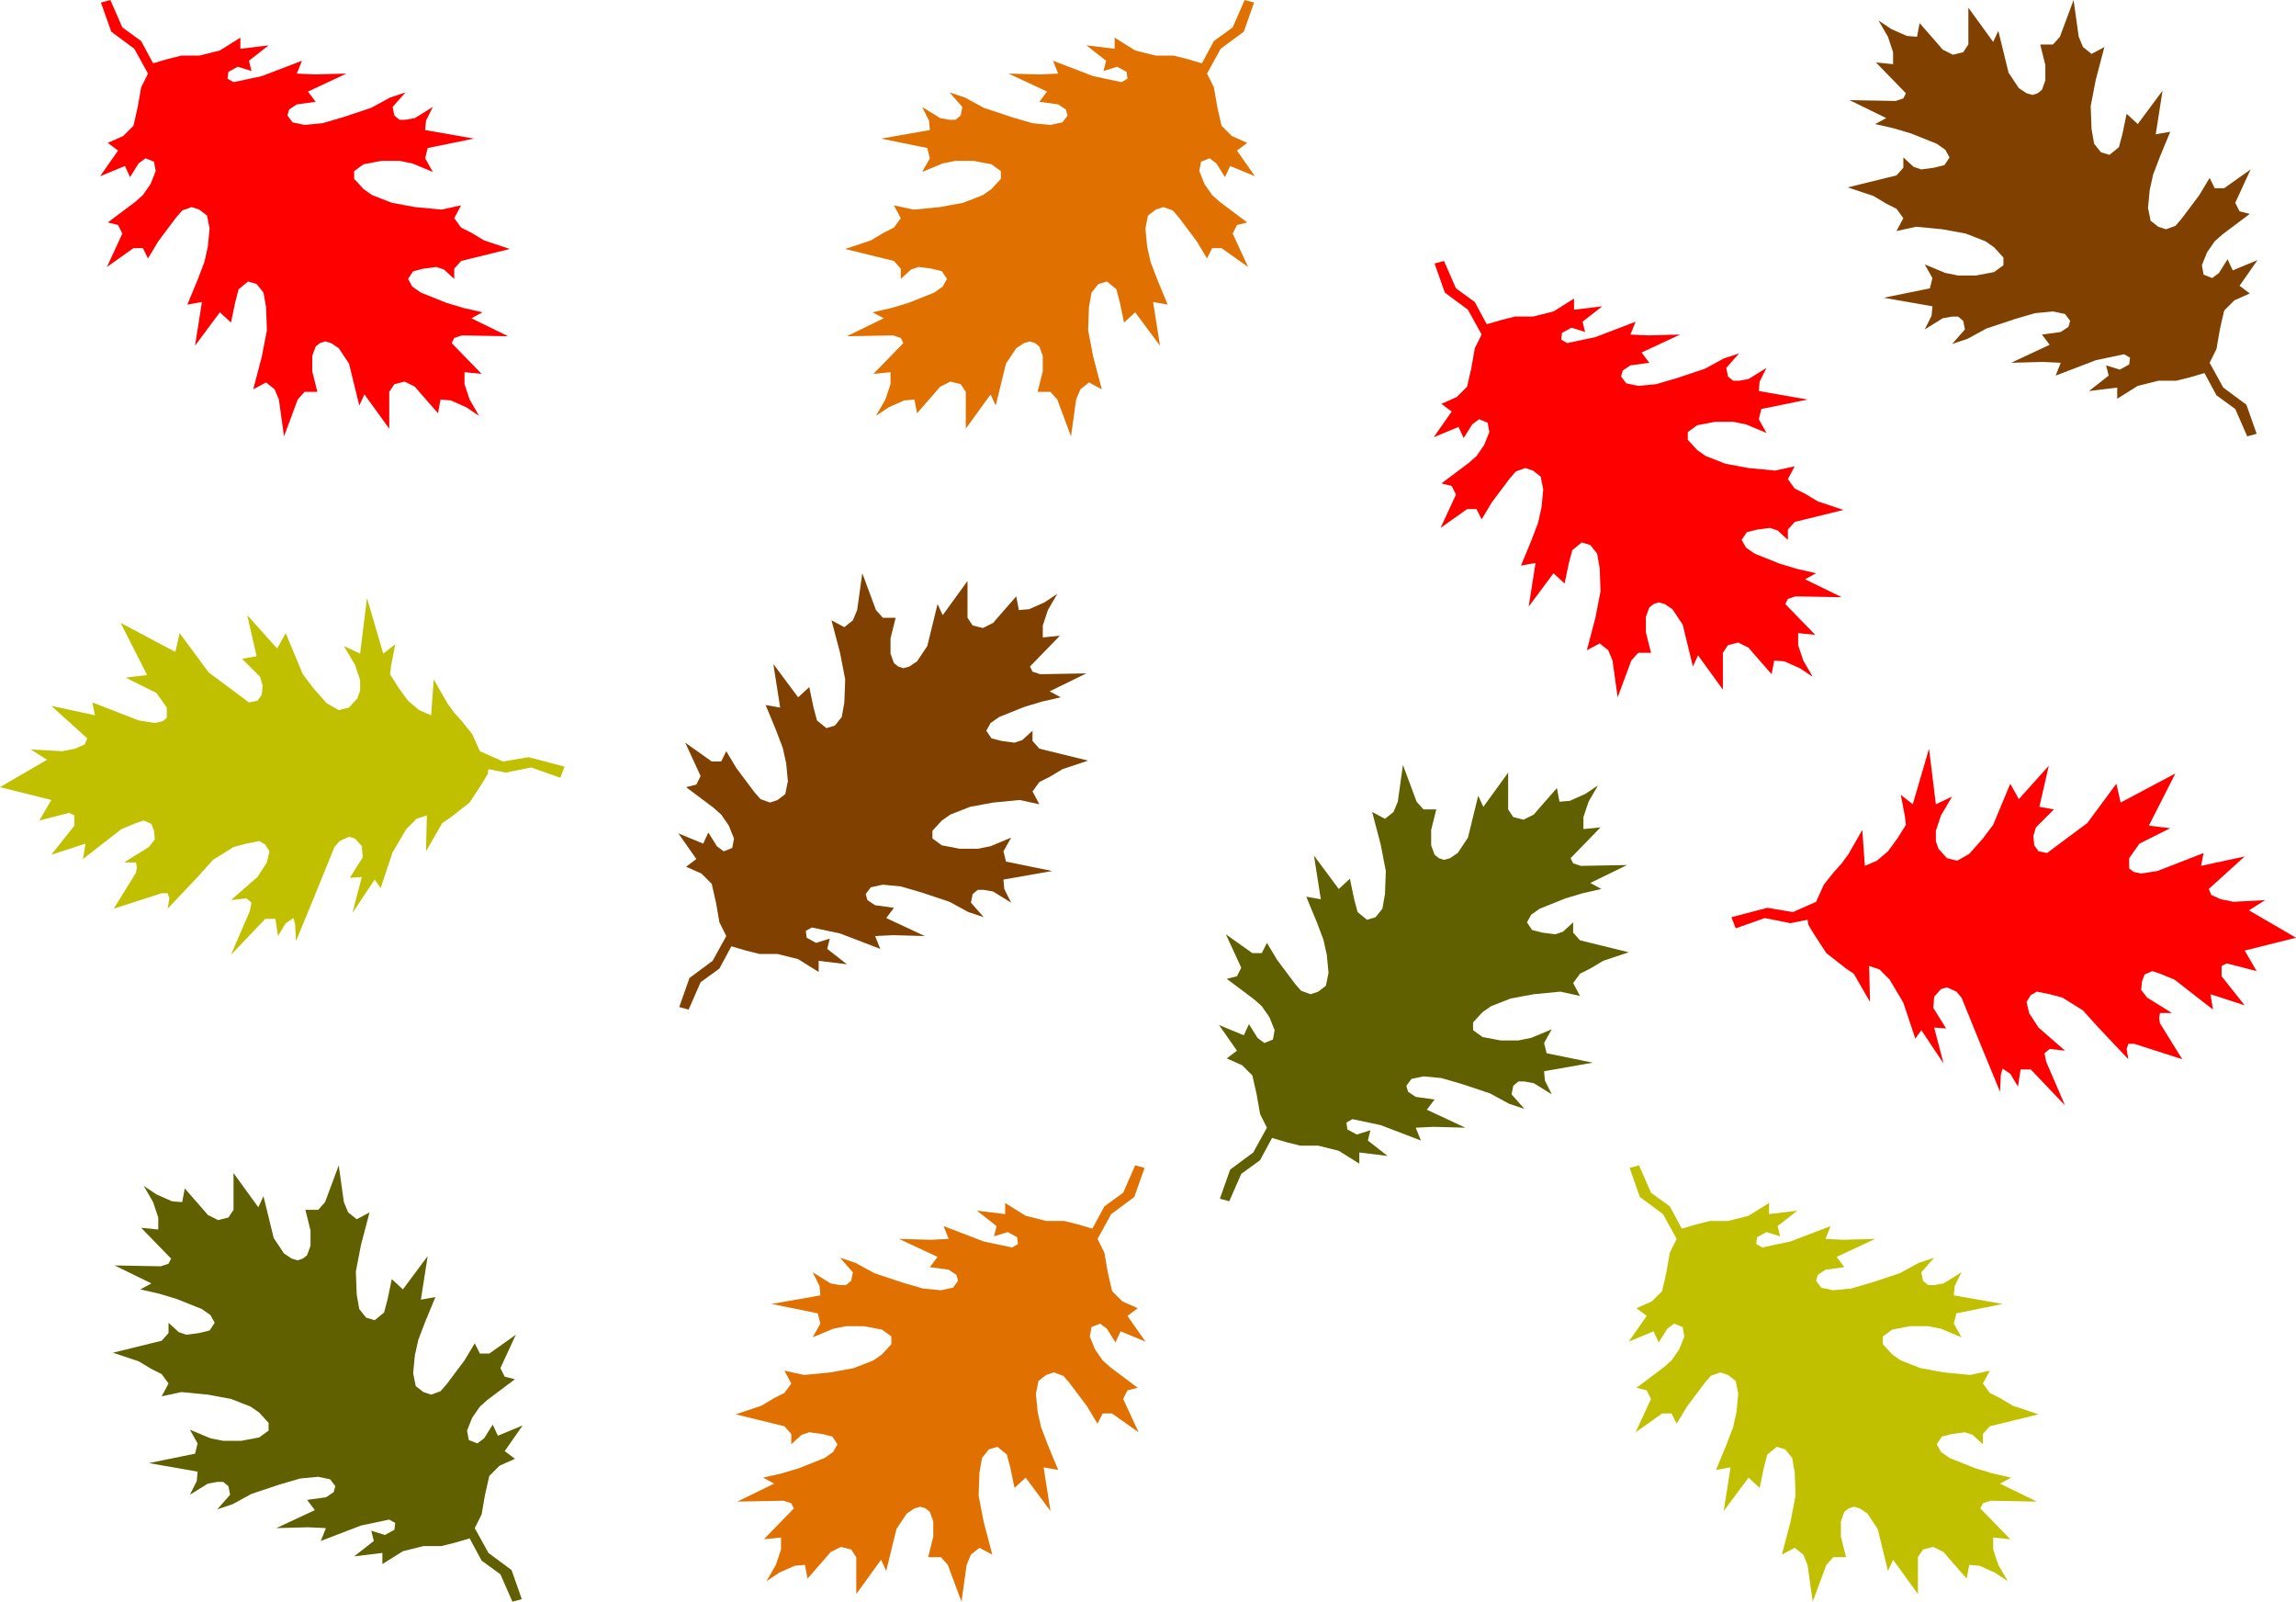 <svg xmlns="http://www.w3.org/2000/svg" width="447.333" height="312" fill-rule="evenodd" stroke-linecap="round" preserveAspectRatio="none" viewBox="0 0 2684 1872"><style>.brush1{fill:red}.pen1{stroke:none}.brush3{fill:#804000}.brush4{fill:#606000}.brush5{fill:#c0c000}</style><path d="m129 0 14 32 22 16 14 26 17-5 16-4h21l24-6 24-15v13l33-4-23 18 3 12-16-5-11 6-1 8 7 4 33-7 47-18-6 15 21 1 37-1-45 21 9 12-22 3-9 6-2 7 6 8 14 3 21-2 24-7 33-11 22-12 18-6-15 17 2 10 6 5h7l11-2 21-13-8 16-1 11 57 10-54 11-3 12 9 16-24-10-15-3h-21l-21 4-11 8v9l11 12 10 7 23 9 27 5 31 3 23-5-8 15 8 11 12 6 15 9 30 10-57 14-8 9v12l-12-11-9-3-15 2-12 3-6 9 5 9 10 7 15 6 15 6 20 6 22 5-13 7 43 21-54-1-9 3-3 6 35 36-20-2v14l6 18 11 19-15-10-18-8-12-1-3 16-21-24-6-7-12-6-12 3-6 9v43l-29-40-6 13-12-49-12-18-9-6-7-2-6 2-5 4-4 11v18l6 24h-15l-8 9-16 43-6-43-5-12-10-8-15 8 10-38 6-31-1-27-3-17-8-10-10-3-11 9-4 15-5 24-13-12-29 39 8-51-17 3 12-29 8-21 4-18 2-21-3-15-9-7-9-3-11 4-7 8-9 12-12 16-12 20-6-12h-11l-31 22 18-39-5-10-12-3 32-24 9-8 9-13 6-15-2-11-10-4-8 6-10 16-6-13-29 12 21-30-12-9 18-8 12-12 5-22 4-23 8-16-16-29-27-20-12-34 11-3z" class="pen1 brush1"/><path d="m1455 0-14 32-22 16-14 26-17-5-16-4h-21l-24-6-24-15v13l-33-4 23 18-3 12 16-5 11 6 1 8-7 4-33-7-47-18 6 15-21 1-37-1 45 21-9 12 22 3 9 6 2 7-6 8-14 3-21-2-24-7-33-11-22-12-18-6 15 17-2 10-6 5h-7l-11-2-21-13 8 16 1 11-57 10 54 11 3 12-9 16 24-10 15-3h21l21 4 11 8v9l-11 12-10 7-23 9-27 5-31 3-23-5 8 15-8 11-12 6-15 9-30 10 57 14 8 9v12l12-11 9-3 15 2 12 3 6 9-5 9-10 7-15 6-15 6-20 6-22 5 13 7-43 21 54-1 9 3 3 6-35 36 20-2v14l-6 18-11 19 15-10 18-8 12-1 3 16 21-24 6-7 12-6 12 3 6 9v43l29-40 6 13 12-49 12-18 9-6 7-2 6 2 5 4 4 11v18l-6 24h15l8 9 16 43 6-43 5-12 10-8 15 8-10-38-6-31 1-27 3-17 8-10 10-3 11 9 4 15 5 24 13-12 29 39-8-51 17 3-12-29-8-21-4-18-2-21 3-15 9-7 9-3 11 4 7 8 9 12 12 16 12 20 6-12h11l31 22-18-39 5-10 12-3-32-24-9-8-9-13-6-15 2-11 10-4 8 6 10 16 6-13 29 12-21-30 12-9-18-8-12-12-5-22-4-23-8-16 16-29 27-20 12-34-11-3zm-128 1362-14 32-22 16-14 26-17-5-16-4h-21l-24-6-24-15v13l-33-4 23 18-3 12 16-5 11 6 1 8-7 4-33-7-47-18 6 15-21 1-37-1 45 21-9 12 22 3 9 6 2 7-6 8-14 3-21-2-24-7-33-11-22-12-18-6 15 17-2 10-6 5h-7l-11-2-21-13 8 16 1 11-57 10 54 11 3 12-9 16 24-10 15-3h21l21 4 11 8v9l-11 12-10 7-23 9-27 5-31 3-23-5 8 15-8 11-12 6-15 9-30 10 57 14 8 9v12l12-11 9-3 15 2 12 3 6 9-5 9-10 7-15 6-15 6-20 6-22 5 13 7-43 21 54-1 9 3 3 6-35 36 20-2v14l-6 18-11 19 15-10 18-8 12-1 3 16 21-24 6-7 12-6 12 3 6 9v43l29-40 6 13 12-49 12-18 9-6 7-2 6 2 5 4 4 11v18l-6 24h15l8 9 16 43 6-43 5-12 10-8 15 8-10-38-6-31 1-27 3-17 8-10 10-3 11 9 4 15 5 24 13-12 29 39-8-51 17 3-12-29-8-21-4-18-2-21 3-15 9-7 9-3 11 4 7 8 9 12 12 16 12 20 6-12h11l31 22-18-39 5-10 12-3-32-24-9-8-9-13-6-15 2-11 10-4 8 6 10 16 6-13 29 12-21-30 12-9-18-8-12-12-5-22-4-23-8-16 16-29 27-20 12-34-11-3z" class="pen1" style="fill:#e07000"/><path d="m805 1180 14-32 22-16 14-26 17 5 16 4h21l24 6 24 15v-13l33 4-23-18 3-12-16 5-11-6-1-8 7-4 33 7 47 18-6-15 21-1 37 1-45-21 9-12-22-3-9-6-2-7 6-8 14-3 21 2 24 7 33 11 22 12 18 6-15-17 2-10 6-5h7l11 2 21 13-8-16-1-11 57-10-54-11-3-12 9-16-24 10-15 3h-21l-21-4-11-8v-9l11-12 10-7 23-9 27-5 31-3 23 5-8-15 8-11 12-6 15-9 30-10-57-14-8-9v-12l-12 11-9 3-15-2-12-3-6-9 5-9 10-7 15-6 15-6 20-6 22-5-13-7 43-21-54 1-9-3-3-6 35-36-20 2v-14l6-18 11-19-15 10-18 8-12 1-3-16-21 24-6 7-12 6-12-3-6-9v-43l-29 40-6-13-12 49-12 18-9 6-7 2-6-2-5-4-4-11v-18l6-24h-15l-8-9-16-43-6 43-5 12-10 8-15-8 10 38 6 31-1 27-3 17-8 10-10 3-11-9-4-15-5-24-13 12-29-39 8 51-17-3 12 29 8 21 4 18 2 21-3 15-9 7-9 3-11-4-7-8-9-12-12-16-12-20-6 12h-11l-31-22 18 39-5 10-12 3 32 24 9 8 9 13 6 15-2 11-10 4-8-6-10-16-6 13-29-12 21 30-12 9 18 8 12 12 5 22 4 23 8 16-16 29-27 20-12 34 11 3z" class="pen1 brush3"/><path d="m599 1872-14-32-22-16-14-26-17 5-16 4h-21l-24 6-24 15v-13l-33 4 23-18-3-12 16 5 11-6 1-8-7-4-33 7-47 18 6-15-21-1-37 1 45-21-9-12 22-3 9-6 2-7-6-8-14-3-21 2-24 7-33 11-22 12-18 6 15-17-2-10-6-5h-7l-11 2-21 13 8-16 1-11-57-10 54-11 3-12-9-16 24 10 15 3h21l21-4 11-8v-9l-11-12-10-7-23-9-27-5-31-3-23 5 8-15-8-11-12-6-15-9-30-10 57-14 8-9v-12l12 11 9 3 15-2 12-3 6-9-5-9-10-7-15-6-15-6-20-6-22-5 13-7-43-21 54 1 9-3 3-6-35-36 20 2v-14l-6-18-11-19 15 10 18 8 12 1 3-16 21 24 6 7 12 6 12-3 6-9v-43l29 40 6-13 12 49 12 18 9 6 7 2 6-2 5-4 4-11v-18l-6-24h15l8-9 16-43 6 43 5 12 10 8 15-8-10 38-6 31 1 27 3 17 8 10 10 3 11-9 4-15 5-24 13 12 29-39-8 51 17-3-12 29-8 21-4 18-2 21 3 15 9 7 9 3 11-4 7-8 9-12 12-16 12-20 6 12h11l31-22-18 39 5 10 12 3-32 24-9 8-9 13-6 15 2 11 10 4 8-6 10-16 6 13 29-12-21 30 12 9-18 8-12 12-5 22-4 23-8 16 16 29 27 20 12 34-11 3z" class="pen1 brush4"/><path d="m2627 510-14-32-22-16-14-26-17 5-16 4h-21l-24 6-24 15v-13l-33 4 23-18-3-12 16 5 11-6 1-8-7-4-33 7-47 18 6-15-21-1-37 1 45-21-9-12 22-3 9-6 2-7-6-8-14-3-21 2-24 7-33 11-22 12-18 6 15-17-2-10-6-5h-7l-11 2-21 13 8-16 1-11-57-10 54-11 3-12-9-16 24 10 15 3h21l21-4 11-8v-9l-11-12-10-7-23-9-27-5-31-3-23 5 8-15-8-11-12-6-15-9-30-10 57-14 8-9v-12l12 11 9 3 15-2 12-3 6-9-5-9-10-7-15-6-15-6-20-6-22-5 13-7-43-21 54 1 9-3 3-6-35-36 20 2V61l-6-18-11-19 15 10 18 8 12 1 3-16 21 24 6 7 12 6 12-3 6-9V9l29 40 6-13 12 49 12 18 9 6 7 2 6-2 5-4 4-11V76l-6-24h15l8-9 16-43 6 43 5 12 10 8 15-8-10 38-6 31 1 27 3 17 8 10 10 3 11-9 4-15 5-24 13 12 29-39-8 51 17-3-12 29-8 21-4 18-2 21 3 15 9 7 9 3 11-4 7-8 9-12 12-16 12-20 6 12h11l31-22-18 39 5 10 12 3-32 24-9 8-9 13-6 15 2 11 10 4 8-6 10-16 6 13 29-12-21 30 12 9-18 8-12 12-5 22-4 23-8 16 16 29 27 20 12 34-11 3z" class="pen1 brush3"/><path d="m1916 1362 14 32 22 16 14 26 17-5 16-4h21l24-6 24-15v13l33-4-23 18 3 12-16-5-11 6-1 8 7 4 33-7 47-18-6 15 21 1 37-1-45 21 9 12-22 3-9 6-2 7 6 8 14 3 21-2 24-7 33-11 22-12 18-6-15 17 2 10 6 5h7l11-2 21-13-8 16-1 11 57 10-54 11-3 12 9 16-24-10-15-3h-21l-21 4-11 8v9l11 12 10 7 23 9 27 5 31 3 23-5-8 15 8 11 12 6 15 9 30 10-57 14-8 9v12l-12-11-9-3-15 2-12 3-6 9 5 9 10 7 15 6 15 6 20 6 22 5-13 7 43 21-54-1-9 3-3 6 35 36-20-2v14l6 18 11 19-15-10-18-8-12-1-3 16-21-24-6-7-12-6-12 3-6 9v43l-29-40-6 13-12-49-12-18-9-6-7-2-6 2-5 4-4 11v18l6 24h-15l-8 9-16 43-6-43-5-12-10-8-15 8 10-38 6-31-1-27-3-17-8-10-10-3-11 9-4 15-5 24-13-12-29 39 8-51-17 3 12-29 8-21 4-18 2-21-3-15-9-7-9-3-11 4-7 8-9 12-12 16-12 20-6-12h-11l-31 22 18-39-5-10-12-3 32-24 9-8 9-13 6-15-2-11-10-4-8 6-10 16-6-13-29 12 21-30-12-9 18-8 12-12 5-22 4-23 8-16-16-29-27-20-12-34 11-3z" class="pen1 brush5"/><path d="m1688 305 14 32 22 16 14 26 17-5 16-4h21l24-6 24-15v13l33-4-23 18 3 12-16-5-11 6-1 8 7 4 33-7 47-18-6 15 21 1 37-1-45 21 9 12-22 3-9 6-2 7 6 8 14 3 21-2 24-7 33-11 22-12 18-6-15 17 2 10 6 5h7l11-2 21-13-8 16-1 11 57 10-54 11-3 12 9 16-24-10-15-3h-21l-21 4-11 8v9l11 12 10 7 23 9 27 5 31 3 23-5-8 15 8 11 12 6 15 9 30 10-57 14-8 9v12l-12-11-9-3-15 2-12 3-6 9 5 9 10 7 15 6 15 6 20 6 22 5-13 7 43 21-54-1-9 3-3 6 35 36-20-2v14l6 18 11 19-15-10-18-8-12-1-3 16-21-24-6-7-12-6-12 3-6 9v43l-29-40-6 13-12-49-12-18-9-6-7-2-6 2-5 4-4 11v18l6 24h-15l-8 9-16 43-6-43-5-12-10-8-15 8 10-38 6-31-1-27-3-17-8-10-10-3-11 9-4 15-5 24-13-12-29 39 8-51-17 3 12-29 8-21 4-18 2-21-3-15-9-7-9-3-11 4-7 8-9 12-12 16-12 20-6-12h-11l-31 22 18-39-5-10-12-3 32-24 9-8 9-13 6-15-2-11-10-4-8 6-10 16-6-13-29 12 21-30-12-9 18-8 12-12 5-22 4-23 8-16-16-29-27-20-12-34 11-3z" class="pen1 brush1"/><path d="m1437 1404 14-32 22-16 14-26 17 5 16 4h21l24 6 24 15v-13l33 4-23-18 3-12-16 5-11-6-1-8 7-4 33 7 47 18-6-15 21-1 37 1-45-21 9-12-22-3-9-6-2-7 6-8 14-3 21 2 24 7 33 11 22 12 18 6-15-17 2-10 6-5h7l11 2 21 13-8-16-1-11 57-10-54-11-3-12 9-16-24 10-15 3h-21l-21-4-11-8v-9l11-12 10-7 23-9 27-5 31-3 23 5-8-15 8-11 12-6 15-9 30-10-57-14-8-9v-12l-12 11-9 3-15-2-12-3-6-9 5-9 10-7 15-6 15-6 20-6 22-5-13-7 43-21-54 1-9-3-3-6 35-36-20 2v-14l6-18 11-19-15 10-18 8-12 1-3-16-21 24-6 7-12 6-12-3-6-9v-43l-29 40-6-13-12 49-12 18-9 6-7 2-6-2-5-4-4-11v-18l6-24h-15l-8-9-16-43-6 43-5 12-10 8-15-8 10 38 6 31-1 27-3 17-8 10-10 3-11-9-4-15-5-24-13 12-29-39 8 51-17-3 12 29 8 21 4 18 2 21-3 15-9 7-9 3-11-4-7-8-9-12-12-16-12-20-6 12h-11l-31-22 18 39-5 10-12 3 32 24 9 8 9 13 6 15-2 11-10 4-8-6-10-16-6 13-29-12 21 30-12 9 18 8 12 12 5 22 4 23 8 16-16 29-27 20-12 34 11 3z" class="pen1 brush4"/><path d="m660 896-42-11-30 5-27-12-9-20-12-15-9-10-8-11-16-28-3 42-14-6-13-11-11-15-10-16 1-8v-1l5-26-14 11-19-65-8 65-19-9 13 22 6 18v12l-3 9-10 11-12 3-14-8-16-18-12-16-20-48-10 18-35-39 11 48-17 3 21 21 3 10-1 11-5 7-10 2-12-9-35-26-34-46-5 22-64-34 31 61-25 3 36 18 12 17v12l-5 4-9 2-19-3-54-21 3 15-51-11 42 38-3 7-11 5-15 3-37-2 19 12-55 32 60 15-14 24 35-9 6 3v12l-27 34 40-13-3 18 45-35 17-7 9-3 9 4 3 8 1 10-7 9-29 18h14l1 6-1 6-26 42 56-18h7l2 6-2 12 35-37 18-20 24-15 15-4 15-3 7 4 5 8-3 13-11 17-31 27 18-2 6 5-2 10-22 51 40-42h12l3 20 9-15 9-6 2 7 1 20 21-51 11-27 13-32 6-7 11-5 7 2 8 9 1 13-15 24 14-1-11 42 26-39 7 10 14-42 16-27 12-12 12-4-1 42 19-33 9-6 23-18 15-23 6-10 1-6 20 4 30-6 34 12 5-13z" class="pen1 brush5"/><path d="m2024 1072 42-11 30 5 27-12 9-20 12-15 9-10 8-11 16-28 3 42 14-6 13-11 11-15 10-16-1-8v-1l-5-26 14 11 19-65 8 65 19-9-13 22-6 18v12l3 9 10 11 12 3 14-8 16-18 12-16 20-48 10 18 35-39-11 48 17 3-21 21-3 10 1 11 5 7 10 2 12-9 35-26 34-46 5 22 64-34-31 61 25 3-36 18-12 17v12l5 4 9 2 19-3 54-21-3 15 51-11-42 38 3 7 11 5 15 3 37-2-19 12 55 32-60 15 14 24-35-9-6 3v12l27 34-40-13 3 18-45-35-17-7-9-3-9 4-3 8-1 10 7 9 29 18h-14l-1 6 1 6 26 42-56-18h-7l-2 6 2 12-35-37-18-20-24-15-15-4-15-3-7 4-5 8 3 13 11 17 31 27-18-2-6 5 2 10 22 51-40-42h-12l-3 20-9-15-9-6-2 7-1 20-21-51-11-27-13-32-6-7-11-5-7 2-8 9-1 13 15 24-14-1 11 42-26-39-7 10-14-42-16-27-12-12-12-4 1 42-19-33-9-6-23-18-15-23-6-10-1-6-20 4-30-6-34 12-5-13z" class="pen1 brush1"/></svg>
